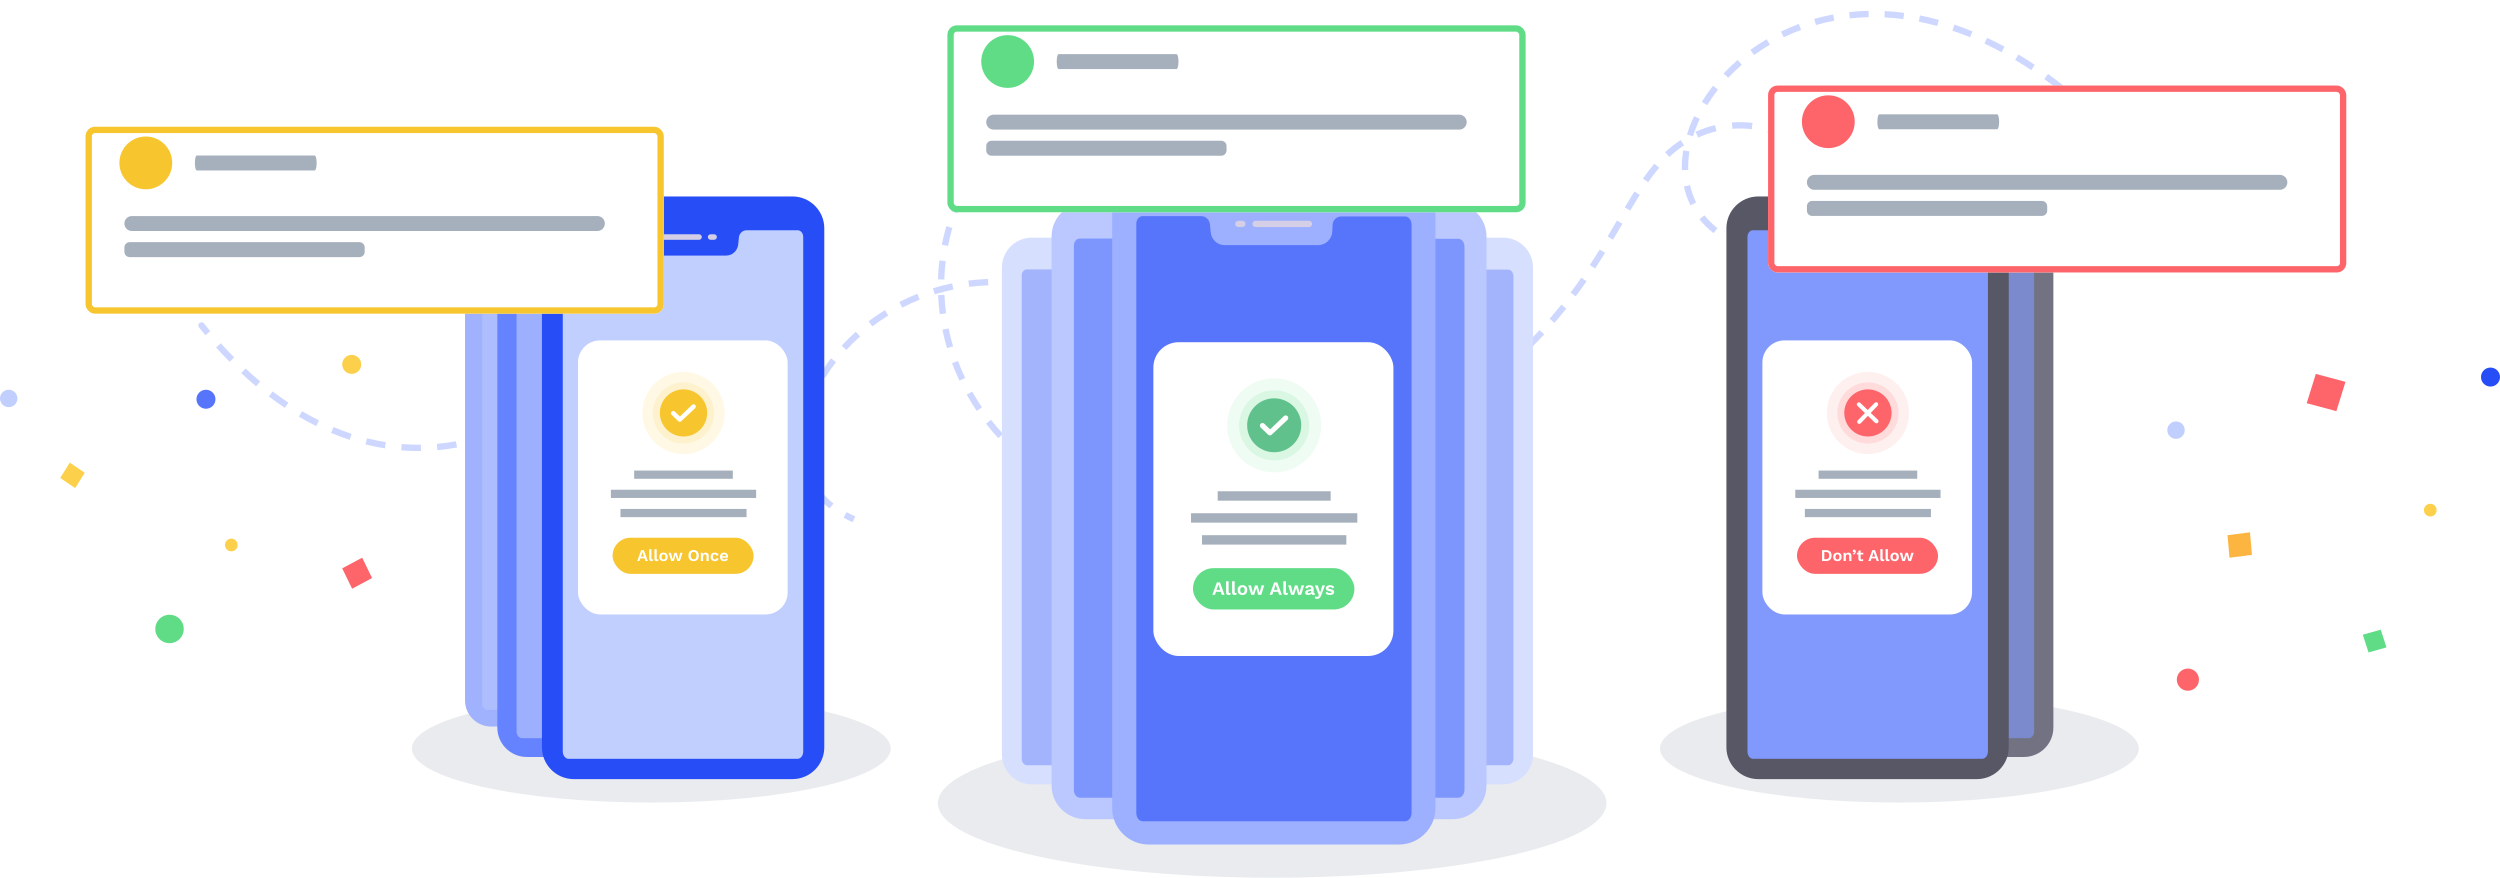 <svg width="789" height="277" viewBox="0 0 789 277" fill="none" xmlns="http://www.w3.org/2000/svg">
<path d="M664.3 41.213C664.693 41.6 665.327 41.595 665.714 41.201C666.101 40.807 666.096 40.174 665.702 39.787L664.3 41.213ZM548.78 75.974C547.839 75.562 546.944 75.124 546.093 74.66L545.136 76.417C546.04 76.909 546.987 77.373 547.98 77.806L548.78 75.974ZM542.026 72.003C540.439 70.761 539.071 69.404 537.911 67.955L536.349 69.204C537.609 70.778 539.088 72.243 540.794 73.578L542.026 72.003ZM535.307 63.89C534.44 62.157 533.803 60.331 533.386 58.435L531.433 58.864C531.884 60.915 532.575 62.899 533.518 64.784L535.307 63.89ZM532.798 53.619C532.74 51.716 532.875 49.768 533.196 47.795L531.222 47.474C530.882 49.565 530.737 51.641 530.799 53.68L532.798 53.619ZM534.32 43.028C534.884 41.191 535.602 39.351 536.464 37.526L534.656 36.671C533.755 38.579 533.002 40.508 532.408 42.441L534.32 43.028ZM538.81 33.184C539.821 31.526 540.952 29.894 542.198 28.303L540.623 27.07C539.331 28.721 538.155 30.417 537.103 32.143L538.81 33.184ZM545.421 24.551C546.757 23.131 548.188 21.757 549.711 20.441L548.403 18.928C546.828 20.288 545.347 21.71 543.964 23.181L545.421 24.551ZM553.596 17.358C555.177 16.208 556.836 15.118 558.57 14.1L557.557 12.376C555.767 13.427 554.053 14.552 552.419 15.741L553.596 17.358ZM562.941 11.764C564.703 10.911 566.53 10.13 568.416 9.43L567.721 7.555C565.774 8.277 563.889 9.083 562.07 9.963L562.941 11.764ZM573.121 7.891C575 7.356 576.932 6.9 578.913 6.53L578.546 4.564C576.504 4.945 574.512 5.416 572.573 5.967L573.121 7.891ZM583.815 5.805C585.755 5.592 587.737 5.46 589.758 5.417L589.716 3.418C587.636 3.462 585.596 3.597 583.597 3.817L583.815 5.805ZM594.741 5.489C596.695 5.586 598.681 5.764 600.698 6.03L600.96 4.048C598.889 3.775 596.848 3.591 594.84 3.491L594.741 5.489ZM605.569 6.833C607.479 7.21 609.414 7.665 611.373 8.203L611.902 6.274C609.897 5.724 607.915 5.258 605.956 4.871L605.569 6.833ZM616.17 9.671C618.014 10.293 619.876 10.988 621.756 11.76L622.515 9.91C620.596 9.122 618.694 8.412 616.81 7.776L616.17 9.671ZM626.299 13.758C628.081 14.595 629.878 15.502 631.688 16.479L632.639 14.72C630.796 13.724 628.966 12.801 627.149 11.948L626.299 13.758ZM635.985 18.921C637.671 19.926 639.367 20.994 641.073 22.127L642.179 20.461C640.447 19.311 638.723 18.226 637.01 17.203L635.985 18.921ZM645.181 24.967C646.771 26.11 648.369 27.309 649.975 28.567L651.208 26.993C649.582 25.718 647.961 24.502 646.348 23.343L645.181 24.967ZM653.874 31.727C655.377 32.985 656.885 34.294 658.399 35.656L659.736 34.17C658.206 32.792 656.679 31.467 655.158 30.194L653.874 31.727ZM662.081 39.066C662.82 39.769 663.559 40.484 664.3 41.213L665.702 39.787C664.954 39.051 664.207 38.328 663.46 37.617L662.081 39.066Z" fill="#9CB0FF" fill-opacity="0.5"/>
<path d="M64.363 102.075C64.016 101.645 63.387 101.578 62.957 101.924C62.527 102.271 62.459 102.9 62.805 103.33L64.363 102.075ZM176.946 72.568C177.85 73.095 178.704 73.645 179.507 74.215L180.664 72.584C179.811 71.978 178.907 71.397 177.954 70.84L176.946 72.568ZM183.293 77.396C184.745 78.85 185.953 80.397 186.933 82.014L188.643 80.977C187.578 79.219 186.27 77.547 184.708 75.983L183.293 77.396ZM189.009 86.463C189.642 88.325 190.028 90.257 190.181 92.236L192.175 92.082C192.01 89.944 191.592 87.847 190.902 85.819L189.009 86.463ZM190.093 97.178C189.885 99.103 189.478 101.051 188.884 103.004L190.797 103.586C191.425 101.522 191.859 99.451 192.081 97.394L190.093 97.178ZM187.109 107.676C186.295 109.462 185.332 111.234 184.228 112.977L185.918 114.047C187.068 112.231 188.075 110.378 188.929 108.506L187.109 107.676ZM181.32 117.086C180.101 118.639 178.769 120.155 177.333 121.621L178.761 123.021C180.247 121.504 181.628 119.933 182.894 118.32L181.32 117.086ZM173.646 125.069C172.137 126.365 170.54 127.606 168.863 128.78L170.011 130.418C171.741 129.206 173.39 127.925 174.949 126.586L173.646 125.069ZM164.611 131.512C162.888 132.524 161.098 133.466 159.246 134.33L160.091 136.143C162.001 135.252 163.847 134.28 165.624 133.236L164.611 131.512ZM154.583 136.287C152.711 136.987 150.785 137.608 148.813 138.14L149.334 140.071C151.368 139.522 153.353 138.882 155.284 138.16L154.583 136.287ZM143.88 139.265C141.917 139.631 139.914 139.911 137.875 140.094L138.055 142.086C140.157 141.897 142.223 141.609 144.248 141.231L143.88 139.265ZM132.832 140.35C130.841 140.373 128.821 140.305 126.776 140.137L126.613 142.131C128.72 142.303 130.802 142.374 132.855 142.35L132.832 140.35ZM121.771 139.536C119.809 139.225 117.829 138.821 115.832 138.321L115.345 140.261C117.399 140.776 119.438 141.191 121.458 141.511L121.771 139.536ZM110.964 136.913C109.071 136.293 107.168 135.584 105.255 134.78L104.48 136.624C106.442 137.448 108.397 138.177 110.341 138.814L110.964 136.913ZM100.671 132.68C98.898 131.8 97.119 130.836 95.337 129.786L94.322 131.51C96.145 132.583 97.965 133.569 99.781 134.471L100.671 132.68ZM91.014 127.073C89.362 125.971 87.708 124.792 86.054 123.534L84.843 125.126C86.529 126.409 88.217 127.611 89.905 128.737L91.014 127.073ZM82.112 120.385C80.575 119.096 79.04 117.737 77.507 116.306L76.141 117.767C77.7 119.223 79.263 120.606 80.827 121.917L82.112 120.385ZM73.896 112.793C72.491 111.37 71.089 109.884 69.691 108.333L68.205 109.672C69.623 111.245 71.046 112.753 72.473 114.198L73.896 112.793ZM66.355 104.498C65.69 103.705 65.026 102.898 64.363 102.075L62.805 103.33C63.477 104.163 64.15 104.981 64.824 105.784L66.355 104.498Z" fill="#9CB0FF" fill-opacity="0.5"/>
<path d="M378.314 120.604C378.708 120.991 379.341 120.985 379.728 120.591C380.115 120.197 380.109 119.564 379.715 119.177L378.314 120.604ZM269.914 162.974C268.955 162.555 268.044 162.108 267.179 161.635L266.22 163.39C267.138 163.892 268.102 164.365 269.114 164.807L269.914 162.974ZM263.051 158.915C261.439 157.638 260.06 156.243 258.899 154.75L257.32 155.978C258.582 157.601 260.076 159.11 261.809 160.483L263.051 158.915ZM256.321 150.572C255.476 148.796 254.869 146.922 254.488 144.974L252.525 145.358C252.937 147.462 253.595 149.497 254.515 151.431L256.321 150.572ZM254.001 140.055C253.985 138.119 254.163 136.136 254.526 134.128L252.558 133.772C252.174 135.894 251.984 138.002 252.001 140.071L254.001 140.055ZM255.747 129.281C256.348 127.414 257.099 125.542 257.994 123.682L256.191 122.816C255.26 124.753 254.474 126.71 253.843 128.669L255.747 129.281ZM260.405 119.264C261.436 117.579 262.583 115.919 263.84 114.297L262.259 113.072C260.958 114.751 259.769 116.471 258.699 118.22L260.405 119.264ZM267.101 110.445C268.45 108.982 269.892 107.564 271.421 106.203L270.091 104.709C268.513 106.114 267.025 107.578 265.631 109.089L267.101 110.445ZM275.328 102.997C276.921 101.792 278.59 100.648 280.33 99.575L279.279 97.873C277.486 98.979 275.765 100.159 274.122 101.401L275.328 102.997ZM284.734 97.091C286.513 96.178 288.353 95.338 290.25 94.58L289.508 92.723C287.552 93.504 285.655 94.37 283.821 95.311L284.734 97.091ZM295.019 92.891C296.927 92.299 298.884 91.789 300.887 91.37L300.477 89.413C298.412 89.845 296.393 90.37 294.426 90.981L295.019 92.891ZM305.867 90.531C307.842 90.277 309.856 90.111 311.906 90.04L311.837 88.041C309.724 88.114 307.648 88.285 305.612 88.547L305.867 90.531ZM316.947 90.057C318.932 90.138 320.946 90.309 322.988 90.575L323.246 88.591C321.146 88.318 319.073 88.142 317.029 88.058L316.947 90.057ZM327.986 91.408C329.937 91.804 331.911 92.288 333.904 92.864L334.459 90.943C332.415 90.352 330.389 89.855 328.384 89.448L327.986 91.408ZM338.701 94.418C340.564 95.087 342.442 95.837 344.334 96.673L345.142 94.844C343.207 93.989 341.285 93.221 339.377 92.536L338.701 94.418ZM348.942 98.867C350.711 99.77 352.491 100.749 354.28 101.806L355.298 100.085C353.474 99.006 351.658 98.008 349.852 97.086L348.942 98.867ZM358.56 104.477C360.236 105.579 361.919 106.75 363.608 107.994L364.794 106.384C363.077 105.119 361.365 103.927 359.659 102.806L358.56 104.477ZM367.602 111.064C369.162 112.315 370.728 113.628 372.296 115.007L373.616 113.504C372.025 112.106 370.437 110.773 368.852 109.504L367.602 111.064ZM376.054 118.429C376.807 119.139 377.56 119.864 378.314 120.604L379.715 119.177C378.952 118.427 378.189 117.693 377.426 116.974L376.054 118.429Z" fill="#9CB0FF" fill-opacity="0.5"/>
<path d="M569.529 69.866C569.239 70.336 569.385 70.952 569.855 71.242C570.325 71.532 570.941 71.386 571.231 70.916L569.529 69.866ZM528.38 46.891L529.001 47.675V47.675L528.38 46.891ZM320.198 37.159C319.454 37.854 318.727 38.556 318.019 39.263L319.432 40.678C320.124 39.987 320.834 39.301 321.563 38.622L320.198 37.159ZM314.616 42.867C313.267 44.383 311.995 45.925 310.799 47.488L312.388 48.703C313.553 47.179 314.793 45.676 316.11 44.196L314.616 42.867ZM307.888 51.561C306.766 53.246 305.726 54.952 304.769 56.675L306.518 57.646C307.449 55.97 308.46 54.31 309.552 52.67L307.888 51.561ZM302.5 61.115C301.645 62.944 300.877 64.789 300.195 66.646L302.072 67.335C302.734 65.532 303.48 63.74 304.312 61.963L302.5 61.115ZM298.641 71.399C298.085 73.337 297.619 75.284 297.241 77.234L299.204 77.615C299.571 75.722 300.024 73.832 300.564 71.951L298.641 71.399ZM296.471 82.177C296.234 84.173 296.088 86.169 296.03 88.16L298.029 88.219C298.086 86.286 298.228 84.349 298.457 82.412L296.471 82.177ZM296.066 93.158C296.153 95.161 296.329 97.154 296.589 99.133L298.572 98.872C298.319 96.951 298.149 95.015 298.064 93.071L296.066 93.158ZM297.419 104.062C297.822 106.021 298.309 107.962 298.877 109.879L300.795 109.311C300.243 107.448 299.77 105.562 299.378 103.659L297.419 104.062ZM300.466 114.618C301.167 116.488 301.947 118.33 302.804 120.139L304.611 119.283C303.778 117.524 303.02 115.734 302.339 113.916L300.466 114.618ZM305.097 124.577C306.073 126.316 307.123 128.018 308.245 129.678L309.902 128.558C308.811 126.944 307.79 125.289 306.841 123.598L305.097 124.577ZM311.18 133.718C312.405 135.289 313.698 136.814 315.056 138.289L316.527 136.934C315.206 135.5 313.948 134.016 312.757 132.488L311.18 133.718ZM318.564 141.847C320.007 143.216 321.513 144.531 323.078 145.79L324.331 144.231C322.809 143.007 321.344 141.727 319.939 140.396L318.564 141.847ZM327.078 148.79C328.705 149.926 330.388 151.004 332.123 152.019L333.133 150.293C331.444 149.305 329.807 148.256 328.223 147.15L327.078 148.79ZM336.508 154.391C338.281 155.275 340.101 156.096 341.968 156.85L342.717 154.995C340.899 154.261 339.126 153.462 337.401 152.602L336.508 154.391ZM346.657 158.567C348.535 159.186 350.455 159.74 352.415 160.225L352.895 158.283C350.984 157.811 349.113 157.271 347.283 156.667L346.657 158.567ZM357.297 161.27C359.233 161.623 361.204 161.909 363.208 162.126L363.423 160.137C361.467 159.926 359.543 159.646 357.655 159.303L357.297 161.27ZM368.172 162.516C370.139 162.613 372.136 162.645 374.16 162.608L374.124 160.609C372.144 160.644 370.193 160.613 368.271 160.518L368.172 162.516ZM379.137 162.383C381.088 162.243 383.063 162.039 385.061 161.771L384.795 159.789C382.837 160.052 380.903 160.251 378.994 160.388L379.137 162.383ZM389.988 160.985C391.918 160.629 393.867 160.212 395.836 159.734L395.363 157.791C393.431 158.26 391.518 158.669 389.625 159.018L389.988 160.985ZM400.606 158.463C402.493 157.916 404.395 157.312 406.313 156.651L405.661 154.76C403.774 155.411 401.903 156.004 400.049 156.542L400.606 158.463ZM410.954 154.946C411.887 154.583 412.824 154.205 413.765 153.814L412.996 151.967C412.07 152.353 411.147 152.725 410.228 153.083L410.954 154.946ZM413.765 153.814C414.686 153.431 415.597 153.046 416.5 152.661L415.715 150.821C414.818 151.204 413.912 151.586 412.996 151.967L413.765 153.814ZM420.939 150.725C422.754 149.916 424.531 149.104 426.27 148.287L425.421 146.477C423.693 147.288 421.928 148.095 420.125 148.898L420.939 150.725ZM430.619 146.2C432.405 145.324 434.149 144.444 435.854 143.56L434.933 141.785C433.242 142.662 431.51 143.535 429.738 144.405L430.619 146.2ZM440.161 141.274C441.896 140.331 443.587 139.384 445.236 138.434L444.238 136.701C442.604 137.643 440.927 138.581 439.206 139.516L440.161 141.274ZM449.441 135.952C451.144 134.921 452.798 133.887 454.407 132.851L453.324 131.169C451.731 132.195 450.092 133.219 448.405 134.241L449.441 135.952ZM458.462 130.169C460.104 129.054 461.695 127.937 463.237 126.818L462.063 125.199C460.538 126.305 458.963 127.411 457.339 128.514L458.462 130.169ZM467.144 123.904C468.727 122.689 470.254 121.474 471.729 120.26L470.458 118.716C469 119.916 467.491 121.116 465.927 122.317L467.144 123.904ZM475.456 117.098C476.957 115.785 478.4 114.474 479.789 113.165L478.417 111.71C477.047 113.001 475.622 114.296 474.139 115.593L475.456 117.098ZM483.287 109.763C484.696 108.349 486.043 106.939 487.336 105.537L485.864 104.182C484.59 105.565 483.26 106.956 481.87 108.352L483.287 109.763ZM490.582 101.894C491.886 100.382 493.128 98.881 494.314 97.391L492.75 96.145C491.579 97.615 490.354 99.097 489.068 100.588L490.582 101.894ZM497.292 93.53C498.487 91.93 499.622 90.346 500.705 88.783L499.061 87.644C497.99 89.189 496.869 90.753 495.689 92.334L497.292 93.53ZM503.429 84.734C504.524 83.06 505.565 81.414 506.562 79.799L504.86 78.749C503.871 80.351 502.84 81.982 501.756 83.639L503.429 84.734ZM509.076 75.649C510.101 73.929 511.085 72.25 512.039 70.621L510.313 69.61C509.359 71.24 508.379 72.912 507.358 74.625L509.076 75.649ZM514.488 66.456C515.508 64.736 516.506 63.085 517.503 61.505L515.812 60.438C514.801 62.039 513.792 63.708 512.767 65.435L514.488 66.456ZM520.149 57.504C521.28 55.884 522.428 54.366 523.62 52.958L522.093 51.665C520.853 53.131 519.667 54.7 518.509 56.359L520.149 57.504ZM526.865 49.52C527.556 48.871 528.267 48.256 529.001 47.675L527.76 46.106C526.979 46.724 526.226 47.377 525.496 48.062L526.865 49.52ZM529.001 47.675C529.817 47.029 530.647 46.431 531.489 45.879L530.392 44.206C529.501 44.791 528.622 45.424 527.76 46.106L529.001 47.675ZM535.95 43.417C537.854 42.552 539.788 41.894 541.723 41.428L541.254 39.483C539.198 39.979 537.144 40.678 535.123 41.596L535.95 43.417ZM546.747 40.637C548.823 40.479 550.869 40.532 552.846 40.774L553.089 38.789C550.981 38.531 548.804 38.475 546.596 38.642L546.747 40.637ZM557.815 41.818C559.811 42.424 561.683 43.233 563.382 44.218L564.385 42.487C562.546 41.422 560.532 40.553 558.395 39.904L557.815 41.818ZM567.42 47.192C568.918 48.592 570.153 50.17 571.067 51.893L572.833 50.955C571.807 49.021 570.431 47.268 568.786 45.731L567.42 47.192ZM572.664 56.541C572.983 58.395 572.97 60.37 572.562 62.441L574.524 62.828C574.978 60.524 574.996 58.303 574.635 56.202L572.664 56.541ZM570.983 67.184C570.571 68.065 570.088 68.96 569.529 69.866L571.231 70.916C571.829 69.948 572.349 68.985 572.795 68.03L570.983 67.184Z" fill="#9CB0FF" fill-opacity="0.5"/>
<path d="M767 163C768.105 163 769 162.105 769 161C769 159.895 768.105 159 767 159C765.895 159 765 159.895 765 161C765 162.105 765.895 163 767 163Z" fill="#FCD04A"/>
<path d="M690.5 218C692.433 218 694 216.433 694 214.5C694 212.567 692.433 211 690.5 211C688.567 211 687 212.567 687 214.5C687 216.433 688.567 218 690.5 218Z" fill="#FD656A"/>
<path d="M686.751 138.501C688.27 138.501 689.501 137.27 689.501 135.751C689.501 134.231 688.27 133 686.751 133C685.231 133 684 134.231 684 135.751C684 137.27 685.231 138.501 686.751 138.501Z" fill="#C1CFFF"/>
<path d="M745.693 200.316L747.508 205.91L753.168 204.314L751.353 198.72L745.693 200.316Z" fill="#60DC87"/>
<path d="M703.001 168.907L703.633 176.025L710.721 175.118L710.089 168L703.001 168.907Z" fill="#FBB540"/>
<path d="M786 122C787.657 122 789 120.657 789 119C789 117.343 787.657 116 786 116C784.343 116 783 117.343 783 119C783 120.657 784.343 122 786 122Z" fill="#274EF6"/>
<path d="M730.872 118L728 127.255L737.36 129.767L740.232 120.512L730.872 118Z" fill="#FD656A"/>
<path d="M401.5 277C459.766 277 507 266.479 507 253.5C507 240.521 459.766 230 401.5 230C343.234 230 296 240.521 296 253.5C296 266.479 343.234 277 401.5 277Z" fill="#E9EBEE"/>
<path fill-rule="evenodd" clip-rule="evenodd" d="M409.645 75H474.373C479.575 75 483.811 79.228 483.811 84.42V238.11C483.811 243.302 479.575 247.53 474.373 247.53H409.645C404.443 247.53 400.207 243.302 400.207 238.11V84.42C400.207 79.228 404.443 75 409.645 75Z" fill="#D7DFFF"/>
<path fill-rule="evenodd" clip-rule="evenodd" d="M408.085 85.014H423.245C424.36 85.014 425.326 85.904 425.475 87.016L425.698 89.242C425.921 91.096 427.407 92.505 429.265 92.505H453.491C455.424 92.505 457.059 90.948 457.133 89.019L457.207 87.239C457.281 86.052 458.248 85.088 459.437 85.088H475.934C476.9 85.088 477.644 86.052 477.644 87.239V239.371C477.644 240.558 476.826 241.522 475.934 241.522H408.16C407.194 241.522 406.45 240.558 406.45 239.371V87.165C406.376 85.978 407.119 85.014 408.085 85.014Z" fill="#5675FB" fill-opacity="0.4"/>
<path fill-rule="evenodd" clip-rule="evenodd" d="M437.29 87.832C436.844 87.832 436.473 87.462 436.473 87.017C436.473 86.572 436.844 86.201 437.29 86.201H451.112C451.558 86.201 451.93 86.572 451.93 87.017C451.93 87.462 451.558 87.832 451.112 87.832H437.29ZM432.831 87.832C432.385 87.832 432.014 87.462 432.014 87.017C432.014 86.572 432.385 86.201 432.831 86.201H433.872C434.317 86.201 434.689 86.572 434.689 87.017C434.689 87.462 434.317 87.832 433.872 87.832H432.831Z" fill="#D4CFE6"/>
<path fill-rule="evenodd" clip-rule="evenodd" d="M385.518 64H458.5C464.365 64 469.141 68.767 469.141 74.621V247.909C469.141 253.763 464.365 258.53 458.5 258.53H385.518C379.653 258.53 374.877 253.763 374.877 247.909V74.621C374.877 68.767 379.653 64 385.518 64Z" fill="#BAC8FF"/>
<path fill-rule="evenodd" clip-rule="evenodd" d="M383.759 75.291H400.853C402.109 75.291 403.199 76.294 403.366 77.549L403.618 80.058C403.869 82.149 405.545 83.738 407.64 83.738H434.955C437.134 83.738 438.977 81.981 439.061 79.807L439.145 77.8C439.229 76.462 440.318 75.374 441.659 75.374H460.26C461.349 75.374 462.187 76.462 462.187 77.8V249.331C462.187 250.669 461.266 251.756 460.26 251.756H383.843C382.754 251.756 381.916 250.669 381.916 249.331V77.716C381.832 76.378 382.67 75.291 383.759 75.291Z" fill="#5675FB" fill-opacity="0.6"/>
<path fill-rule="evenodd" clip-rule="evenodd" d="M416.689 78.469C416.187 78.469 415.768 78.05 415.768 77.549C415.768 77.047 416.187 76.629 416.689 76.629H432.274C432.777 76.629 433.196 77.047 433.196 77.549C433.196 78.05 432.777 78.469 432.274 78.469H416.689ZM411.662 78.469C411.159 78.469 410.74 78.05 410.74 77.549C410.74 77.047 411.159 76.629 411.662 76.629H412.835C413.338 76.629 413.757 77.047 413.757 77.549C413.757 78.05 413.338 78.469 412.835 78.469H411.662Z" fill="#D4CFE6"/>
<path fill-rule="evenodd" clip-rule="evenodd" d="M325.645 75H390.373C395.575 75 399.811 79.228 399.811 84.42V238.11C399.811 243.302 395.575 247.53 390.373 247.53H325.645C320.443 247.53 316.207 243.302 316.207 238.11V84.42C316.207 79.228 320.443 75 325.645 75Z" fill="#D7DFFF"/>
<path fill-rule="evenodd" clip-rule="evenodd" d="M324.085 85.014H339.245C340.36 85.014 341.326 85.904 341.475 87.016L341.698 89.242C341.921 91.096 343.407 92.505 345.265 92.505H369.491C371.424 92.505 373.059 90.948 373.133 89.019L373.207 87.239C373.281 86.052 374.248 85.088 375.437 85.088H391.934C392.9 85.088 393.644 86.052 393.644 87.239V239.371C393.644 240.558 392.826 241.522 391.934 241.522H324.16C323.194 241.522 322.45 240.558 322.45 239.371V87.165C322.376 85.978 323.119 85.014 324.085 85.014Z" fill="#5675FB" fill-opacity="0.4"/>
<path fill-rule="evenodd" clip-rule="evenodd" d="M353.29 87.832C352.844 87.832 352.473 87.462 352.473 87.017C352.473 86.572 352.844 86.201 353.29 86.201H367.112C367.558 86.201 367.93 86.572 367.93 87.017C367.93 87.462 367.558 87.832 367.112 87.832H353.29ZM348.831 87.832C348.385 87.832 348.014 87.462 348.014 87.017C348.014 86.572 348.385 86.201 348.831 86.201H349.872C350.317 86.201 350.689 86.572 350.689 87.017C350.689 87.462 350.317 87.832 349.872 87.832H348.831Z" fill="#D4CFE6"/>
<path fill-rule="evenodd" clip-rule="evenodd" d="M342.518 64H415.5C421.365 64 426.141 68.767 426.141 74.621V247.909C426.141 253.763 421.365 258.53 415.5 258.53H342.518C336.653 258.53 331.877 253.763 331.877 247.909V74.621C331.877 68.767 336.653 64 342.518 64Z" fill="#BAC8FF"/>
<path fill-rule="evenodd" clip-rule="evenodd" d="M340.759 75.291H357.853C359.109 75.291 360.199 76.294 360.366 77.549L360.618 80.058C360.869 82.149 362.545 83.738 364.64 83.738H391.955C394.134 83.738 395.977 81.981 396.061 79.807L396.145 77.8C396.229 76.462 397.318 75.374 398.659 75.374H417.26C418.349 75.374 419.187 76.462 419.187 77.8V249.331C419.187 250.669 418.266 251.756 417.26 251.756H340.843C339.754 251.756 338.916 250.669 338.916 249.331V77.716C338.832 76.378 339.67 75.291 340.759 75.291Z" fill="#5675FB" fill-opacity="0.6"/>
<path fill-rule="evenodd" clip-rule="evenodd" d="M373.689 78.469C373.187 78.469 372.768 78.05 372.768 77.549C372.768 77.047 373.187 76.629 373.689 76.629H389.274C389.777 76.629 390.196 77.047 390.196 77.549C390.196 78.05 389.777 78.469 389.274 78.469H373.689ZM368.662 78.469C368.159 78.469 367.74 78.05 367.74 77.549C367.74 77.047 368.159 76.629 368.662 76.629H369.835C370.338 76.629 370.757 77.047 370.757 77.549C370.757 78.05 370.338 78.469 369.835 78.469H368.662Z" fill="#D4CFE6"/>
<path fill-rule="evenodd" clip-rule="evenodd" d="M362.517 56H441.501C447.849 56 453.018 61.159 453.018 67.495V255.035C453.018 261.371 447.849 266.53 441.501 266.53H362.517C356.169 266.53 351 261.371 351 255.035V67.495C351 61.159 356.169 56 362.517 56Z" fill="#9CB0FF"/>
<path fill-rule="evenodd" clip-rule="evenodd" d="M360.613 68.219H379.112C380.472 68.219 381.651 69.305 381.832 70.663L382.104 73.378C382.376 75.641 384.19 77.361 386.457 77.361H416.019C418.377 77.361 420.372 75.46 420.463 73.107L420.554 70.935C420.644 69.486 421.823 68.31 423.274 68.31H443.405C444.584 68.31 445.491 69.486 445.491 70.935V256.574C445.491 258.022 444.494 259.199 443.405 259.199H360.703C359.524 259.199 358.618 258.022 358.618 256.574V70.844C358.527 69.396 359.434 68.219 360.613 68.219Z" fill="#5675FB"/>
<path fill-rule="evenodd" clip-rule="evenodd" d="M396.251 71.659C395.707 71.659 395.253 71.206 395.253 70.663C395.253 70.12 395.707 69.668 396.251 69.668H413.118C413.662 69.668 414.115 70.12 414.115 70.663C414.115 71.206 413.662 71.659 413.118 71.659H396.251ZM390.81 71.659C390.266 71.659 389.812 71.206 389.812 70.663C389.812 70.12 390.266 69.668 390.81 69.668H392.08C392.624 69.668 393.077 70.12 393.077 70.663C393.077 71.206 392.624 71.659 392.08 71.659H390.81Z" fill="#D4CFE6"/>
<path d="M599.445 253.288C641.173 253.288 675 245.662 675 236.256C675 226.849 641.173 219.223 599.445 219.223C557.718 219.223 523.891 226.849 523.891 236.256C523.891 245.662 557.718 253.288 599.445 253.288Z" fill="#E9EBEE"/>
<path fill-rule="evenodd" clip-rule="evenodd" d="M575.004 68.987H638.75C643.874 68.987 648.045 73.151 648.045 78.265V229.625C648.045 234.739 643.874 238.902 638.75 238.902H575.004C569.881 238.902 565.709 234.739 565.709 229.625V78.265C565.709 73.151 569.881 68.987 575.004 68.987Z" fill="#727283"/>
<path fill-rule="evenodd" clip-rule="evenodd" d="M573.467 78.85H588.397C589.495 78.85 590.446 79.726 590.593 80.822L590.812 83.013C591.032 84.84 592.496 86.228 594.325 86.228H618.185C620.087 86.228 621.698 84.694 621.771 82.794L621.844 81.041C621.917 79.872 622.869 78.922 624.04 78.922H640.287C641.239 78.922 641.971 79.872 641.971 81.041V230.867C641.971 232.036 641.166 232.986 640.287 232.986H573.54C572.588 232.986 571.857 232.036 571.857 230.867V80.968C571.783 79.799 572.515 78.85 573.467 78.85Z" fill="#8199FD" fill-opacity="0.6"/>
<path fill-rule="evenodd" clip-rule="evenodd" d="M602.23 81.625C601.79 81.625 601.424 81.26 601.424 80.822C601.424 80.384 601.79 80.018 602.23 80.018H615.842C616.282 80.018 616.648 80.384 616.648 80.822C616.648 81.26 616.282 81.625 615.842 81.625H602.23ZM597.838 81.625C597.399 81.625 597.033 81.26 597.033 80.822C597.033 80.384 597.399 80.018 597.838 80.018H598.863C599.302 80.018 599.668 80.384 599.668 80.822C599.668 81.26 599.302 81.625 598.863 81.625H597.838Z" fill="#D4CFE6"/>
<path fill-rule="evenodd" clip-rule="evenodd" d="M554.913 62H623.903C629.447 62 633.962 66.506 633.962 72.04V235.85C633.962 241.384 629.447 245.89 623.903 245.89H554.913C549.368 245.89 544.854 241.384 544.854 235.85V72.04C544.854 66.506 549.368 62 554.913 62Z" fill="#575766"/>
<path fill-rule="evenodd" clip-rule="evenodd" d="M553.25 72.673H569.408C570.596 72.673 571.626 73.622 571.785 74.807L572.022 77.179C572.26 79.156 573.844 80.658 575.824 80.658H601.646C603.705 80.658 605.448 78.998 605.527 76.942L605.606 75.045C605.685 73.78 606.715 72.752 607.982 72.752H625.566C626.596 72.752 627.388 73.78 627.388 75.045V237.194C627.388 238.459 626.517 239.487 625.566 239.487H553.329C552.299 239.487 551.507 238.459 551.507 237.194V74.966C551.428 73.701 552.22 72.673 553.25 72.673Z" fill="#8199FD"/>
<path fill-rule="evenodd" clip-rule="evenodd" d="M584.38 75.677C583.904 75.677 583.508 75.282 583.508 74.808C583.508 74.333 583.904 73.938 584.38 73.938H599.112C599.587 73.938 599.983 74.333 599.983 74.808C599.983 75.282 599.587 75.677 599.112 75.677H584.38ZM579.627 75.677C579.152 75.677 578.756 75.282 578.756 74.808C578.756 74.333 579.152 73.938 579.627 73.938H580.736C581.211 73.938 581.607 74.333 581.607 74.808C581.607 75.282 581.211 75.677 580.736 75.677H579.627Z" fill="#D4CFE6"/>
<rect x="556.209" y="107.42" width="66.174" height="86.502" rx="7" fill="white"/>
<circle cx="589.51" cy="130.343" r="12.975" fill="#FD656A" fill-opacity="0.1"/>
<circle cx="589.512" cy="130.343" r="9.662" fill="#FD656A" fill-opacity="0.15"/>
<path d="M589.517 137.755C585.397 137.755 582.057 134.427 582.057 130.322C582.057 126.217 585.397 122.889 589.517 122.889C593.637 122.889 596.977 126.217 596.977 130.322C596.977 134.427 593.637 137.755 589.517 137.755Z" fill="#FD656A"/>
<path d="M592.391 127.314C592.233 127.157 591.982 127.166 591.826 127.323L589.468 129.763L586.942 127.336C586.784 127.18 586.533 127.188 586.377 127.346C586.221 127.503 586.23 127.755 586.387 127.912L588.913 130.338L586.493 132.861C586.337 133.018 586.346 133.27 586.503 133.427C586.603 133.53 586.745 133.563 586.872 133.532C586.942 133.515 587.008 133.477 587.061 133.419L589.495 130.894L591.943 133.242C592.047 133.336 592.183 133.371 592.31 133.34C592.38 133.323 592.445 133.285 592.506 133.225C592.662 133.068 592.653 132.816 592.496 132.659L590.05 130.318L592.4 127.88C592.556 127.723 592.548 127.47 592.391 127.314Z" fill="white" stroke="white" stroke-width="0.5"/>
<path d="M609.408 160.619H569.617V163.214H609.408V160.619Z" fill="#A6B0BC"/>
<path d="M612.436 154.563H566.59V157.158H612.436V154.563Z" fill="#A6B0BC"/>
<path d="M605.082 148.508H573.941V151.103H605.082V148.508Z" fill="#A6B0BC"/>
<rect x="567.131" y="169.701" width="44.502" height="11.402" rx="5.701" fill="#FD656A"/>
<path d="M576.364 173.628C576.901 173.628 577.316 173.777 577.61 174.075C577.904 174.372 578.051 174.794 578.051 175.341C578.051 175.888 577.904 176.31 577.61 176.607C577.316 176.905 576.901 177.054 576.364 177.054H575.041V173.628H576.364ZM576.328 176.483C576.653 176.483 576.897 176.386 577.06 176.192C577.226 175.995 577.309 175.711 577.309 175.341C577.309 174.971 577.226 174.689 577.06 174.495C576.897 174.298 576.653 174.199 576.328 174.199H575.757V176.483H576.328Z" fill="white"/>
<path d="M579.892 174.407C580.311 174.407 580.636 174.526 580.868 174.765C581.103 175.004 581.221 175.334 581.221 175.756C581.221 176.178 581.103 176.509 580.868 176.747C580.636 176.986 580.311 177.106 579.892 177.106C579.474 177.106 579.147 176.986 578.912 176.747C578.68 176.509 578.564 176.178 578.564 175.756C578.564 175.334 578.68 175.004 578.912 174.765C579.147 174.526 579.474 174.407 579.892 174.407ZM579.892 174.936C579.692 174.936 579.538 175.005 579.431 175.144C579.327 175.279 579.275 175.483 579.275 175.756C579.275 176.03 579.327 176.235 579.431 176.374C579.538 176.509 579.692 176.576 579.892 176.576C580.093 176.576 580.245 176.509 580.349 176.374C580.456 176.235 580.51 176.03 580.51 175.756C580.51 175.483 580.456 175.279 580.349 175.144C580.245 175.005 580.093 174.936 579.892 174.936Z" fill="white"/>
<path d="M583.378 174.407C583.658 174.407 583.883 174.488 584.052 174.651C584.225 174.813 584.312 175.047 584.312 175.351V177.054H583.601V175.559C583.601 175.165 583.447 174.967 583.139 174.967C582.973 174.967 582.831 175.026 582.713 175.144C582.599 175.261 582.542 175.441 582.542 175.684V177.054H581.831V174.459H582.469L582.49 174.921C582.577 174.751 582.696 174.623 582.848 174.537C583.001 174.45 583.177 174.407 583.378 174.407Z" fill="white"/>
<path d="M585.195 173.452C585.354 173.452 585.477 173.509 585.563 173.623C585.65 173.734 585.693 173.879 585.693 174.059C585.693 174.27 585.636 174.464 585.522 174.64C585.411 174.813 585.247 174.948 585.029 175.045L584.702 174.796C584.854 174.741 584.982 174.666 585.086 174.573C585.193 174.476 585.264 174.369 585.299 174.251L585.278 174.235C585.237 174.27 585.185 174.287 585.122 174.287C585.022 174.287 584.934 174.253 584.858 174.184C584.782 174.114 584.743 174.016 584.743 173.888C584.743 173.756 584.785 173.651 584.868 173.571C584.955 173.492 585.064 173.452 585.195 173.452Z" fill="white"/>
<path d="M588.082 176.893C587.999 176.959 587.893 177.01 587.765 177.049C587.64 177.087 587.509 177.106 587.371 177.106C586.793 177.106 586.504 176.844 586.504 176.322V174.988H586.032V174.459H586.504V173.862L587.215 173.665V174.459H588.056V174.988H587.215V176.208C587.215 176.446 587.334 176.566 587.573 176.566C587.725 176.566 587.858 176.517 587.973 176.421L588.082 176.893Z" fill="white"/>
<path d="M591.98 176.218H590.661L590.381 177.054H589.649L590.9 173.628H591.757L593.007 177.054H592.265L591.98 176.218ZM591.803 175.689L591.482 174.723L591.326 174.204H591.315L591.17 174.713L590.838 175.689H591.803Z" fill="white"/>
<path d="M594.144 176.228C594.144 176.353 594.161 176.44 594.195 176.488C594.233 176.536 594.301 176.561 594.398 176.561C594.457 176.561 594.507 176.557 594.548 176.55C594.593 176.54 594.645 176.524 594.704 176.504L594.642 176.997C594.586 177.031 594.514 177.057 594.424 177.074C594.334 177.095 594.246 177.106 594.159 177.106C593.907 177.106 593.721 177.045 593.604 176.924C593.49 176.799 593.432 176.602 593.432 176.332V173.322H594.144V176.228Z" fill="white"/>
<path d="M595.801 176.228C595.801 176.353 595.818 176.44 595.853 176.488C595.891 176.536 595.958 176.561 596.055 176.561C596.114 176.561 596.164 176.557 596.206 176.55C596.251 176.54 596.303 176.524 596.361 176.504L596.299 176.997C596.244 177.031 596.171 177.057 596.081 177.074C595.991 177.095 595.903 177.106 595.816 177.106C595.564 177.106 595.379 177.045 595.261 176.924C595.147 176.799 595.09 176.602 595.09 176.332V173.322H595.801V176.228Z" fill="white"/>
<path d="M597.951 174.407C598.37 174.407 598.695 174.526 598.927 174.765C599.162 175.004 599.28 175.334 599.28 175.756C599.28 176.178 599.162 176.509 598.927 176.747C598.695 176.986 598.37 177.106 597.951 177.106C597.533 177.106 597.206 176.986 596.97 176.747C596.739 176.509 596.623 176.178 596.623 175.756C596.623 175.334 596.739 175.004 596.97 174.765C597.206 174.526 597.533 174.407 597.951 174.407ZM597.951 174.936C597.751 174.936 597.597 175.005 597.489 175.144C597.386 175.279 597.334 175.483 597.334 175.756C597.334 176.03 597.386 176.235 597.489 176.374C597.597 176.509 597.751 176.576 597.951 176.576C598.152 176.576 598.304 176.509 598.408 176.374C598.515 176.235 598.569 176.03 598.569 175.756C598.569 175.483 598.515 175.279 598.408 175.144C598.304 175.005 598.152 174.936 597.951 174.936Z" fill="white"/>
<path d="M603.961 174.459L603.135 177.054H602.31L601.744 175.222L601.199 177.054H600.379L599.554 174.459H600.307L600.826 176.483L601.407 174.459H602.108L602.689 176.483L603.208 174.459H603.961Z" fill="white"/>
<path d="M205.555 253.288C163.827 253.288 130 245.662 130 236.256C130 226.849 163.827 219.223 205.555 219.223C247.282 219.223 281.109 226.849 281.109 236.256C281.109 245.662 247.282 253.288 205.555 253.288Z" fill="#E9EBEE"/>
<path fill-rule="evenodd" clip-rule="evenodd" d="M211.543 78.596H155.006C150.462 78.596 146.762 82.288 146.762 86.824V221.066C146.762 225.601 150.462 229.294 155.006 229.294H211.543C216.087 229.294 219.787 225.601 219.787 221.066V86.824C219.787 82.288 216.087 78.596 211.543 78.596Z" fill="#A0B1FE"/>
<path fill-rule="evenodd" clip-rule="evenodd" d="M212.907 87.342H199.666C198.692 87.342 197.848 88.12 197.718 89.091L197.523 91.035C197.329 92.655 196.031 93.886 194.408 93.886H173.247C171.559 93.886 170.131 92.525 170.066 90.841L170.001 89.286C169.936 88.249 169.093 87.407 168.054 87.407H153.644C152.8 87.407 152.151 88.249 152.151 89.286V222.168C152.151 223.204 152.865 224.047 153.644 224.047H212.842C213.686 224.047 214.335 223.204 214.335 222.168V89.221C214.4 88.184 213.751 87.342 212.907 87.342Z" fill="#C1CFFF" fill-opacity="0.4"/>
<path fill-rule="evenodd" clip-rule="evenodd" d="M187.397 89.804C187.787 89.804 188.111 89.48 188.111 89.092C188.111 88.703 187.787 88.379 187.397 88.379H175.324C174.934 88.379 174.61 88.703 174.61 89.092C174.61 89.48 174.934 89.804 175.324 89.804H187.397ZM191.292 89.804C191.681 89.804 192.006 89.48 192.006 89.092C192.006 88.703 191.681 88.379 191.292 88.379H190.383C189.994 88.379 189.669 88.703 189.669 89.092C189.669 89.48 189.994 89.804 190.383 89.804H191.292Z" fill="#D4CFE6"/>
<path fill-rule="evenodd" clip-rule="evenodd" d="M229.996 68.987H166.25C161.126 68.987 156.955 73.151 156.955 78.265V229.625C156.955 234.739 161.126 238.902 166.25 238.902H229.996C235.119 238.902 239.291 234.739 239.291 229.625V78.265C239.291 73.151 235.119 68.987 229.996 68.987Z" fill="#6582FF"/>
<path fill-rule="evenodd" clip-rule="evenodd" d="M231.533 78.85H216.603C215.505 78.85 214.554 79.726 214.407 80.822L214.188 83.013C213.968 84.84 212.504 86.228 210.675 86.228H186.815C184.913 86.228 183.302 84.694 183.229 82.794L183.156 81.041C183.083 79.872 182.131 78.922 180.96 78.922H164.713C163.761 78.922 163.029 79.872 163.029 81.041V230.867C163.029 232.036 163.834 232.986 164.713 232.986H231.46C232.412 232.986 233.143 232.036 233.143 230.867V80.968C233.217 79.799 232.485 78.85 231.533 78.85Z" fill="#C1CFFF" fill-opacity="0.6"/>
<path fill-rule="evenodd" clip-rule="evenodd" d="M202.77 81.625C203.21 81.625 203.576 81.26 203.576 80.822C203.576 80.384 203.21 80.018 202.77 80.018H189.158C188.718 80.018 188.352 80.384 188.352 80.822C188.352 81.26 188.718 81.625 189.158 81.625H202.77ZM207.162 81.625C207.601 81.625 207.967 81.26 207.967 80.822C207.967 80.384 207.601 80.018 207.162 80.018H206.137C205.698 80.018 205.332 80.384 205.332 80.822C205.332 81.26 205.698 81.625 206.137 81.625H207.162Z" fill="#D4CFE6"/>
<path fill-rule="evenodd" clip-rule="evenodd" d="M250.087 62H181.097C175.553 62 171.038 66.506 171.038 72.04V235.85C171.038 241.384 175.553 245.89 181.097 245.89H250.087C255.632 245.89 260.146 241.384 260.146 235.85V72.04C260.146 66.506 255.632 62 250.087 62Z" fill="#274EF6"/>
<path fill-rule="evenodd" clip-rule="evenodd" d="M251.75 72.673H235.592C234.404 72.673 233.374 73.622 233.215 74.807L232.978 77.179C232.74 79.156 231.156 80.658 229.176 80.658H203.354C201.295 80.658 199.552 78.998 199.473 76.942L199.394 75.045C199.315 73.78 198.285 72.752 197.018 72.752H179.434C178.404 72.752 177.612 73.78 177.612 75.045V237.194C177.612 238.459 178.483 239.487 179.434 239.487H251.671C252.701 239.487 253.493 238.459 253.493 237.194V74.966C253.572 73.701 252.78 72.673 251.75 72.673Z" fill="#C1CFFF"/>
<path fill-rule="evenodd" clip-rule="evenodd" d="M220.622 75.677C221.098 75.677 221.494 75.282 221.494 74.808C221.494 74.333 221.098 73.938 220.622 73.938H205.89C205.415 73.938 205.018 74.333 205.018 74.808C205.018 75.282 205.415 75.677 205.89 75.677H220.622ZM225.375 75.677C225.85 75.677 226.246 75.282 226.246 74.808C226.246 74.333 225.85 73.938 225.375 73.938H224.266C223.791 73.938 223.395 74.333 223.395 74.808C223.395 75.282 223.791 75.677 224.266 75.677H225.375Z" fill="#D4CFE6"/>
<rect x="182.408" y="107.42" width="66.174" height="86.502" rx="7" fill="white"/>
<circle cx="215.712" cy="130.343" r="12.975" fill="#FCD04A" fill-opacity="0.15"/>
<circle cx="215.711" cy="130.343" r="9.662" fill="#FCD04A" fill-opacity="0.15"/>
<path d="M215.718 137.755C211.598 137.755 208.258 134.427 208.258 130.322C208.258 126.217 211.598 122.889 215.718 122.889C219.838 122.889 223.178 126.217 223.178 130.322C223.178 134.427 219.838 137.755 215.718 137.755Z" fill="#F7C52E"/>
<path d="M214.558 133.114C214.368 133.114 214.217 133.038 214.065 132.925L211.983 130.926C211.718 130.661 211.68 130.209 211.983 129.907C212.248 129.643 212.702 129.605 213.005 129.907L214.596 131.454L218.382 127.794C218.647 127.53 219.102 127.53 219.405 127.794C219.67 128.058 219.67 128.511 219.405 128.813L215.05 132.887C214.936 133.038 214.747 133.114 214.558 133.114Z" fill="white"/>
<path d="M235.607 160.619H195.816V163.214H235.607V160.619Z" fill="#A6B0BC"/>
<path d="M238.635 154.563H192.789V157.158H238.635V154.563Z" fill="#A6B0BC"/>
<path d="M231.281 148.508H200.141V151.103H231.281V148.508Z" fill="#A6B0BC"/>
<rect x="193.328" y="169.701" width="44.502" height="11.402" rx="5.701" fill="#F7C52E"/>
<path d="M203.432 176.218H202.114L201.833 177.054H201.102L202.352 173.628H203.209L204.46 177.054H203.717L203.432 176.218ZM203.255 175.689L202.934 174.723L202.778 174.204H202.768L202.622 174.713L202.29 175.689H203.255Z" fill="white"/>
<path d="M205.596 176.228C205.596 176.353 205.613 176.44 205.648 176.488C205.686 176.536 205.753 176.561 205.85 176.561C205.909 176.561 205.959 176.557 206 176.55C206.045 176.54 206.097 176.524 206.156 176.504L206.094 176.997C206.039 177.031 205.966 177.057 205.876 177.074C205.786 177.095 205.698 177.106 205.611 177.106C205.359 177.106 205.174 177.045 205.056 176.924C204.942 176.799 204.885 176.602 204.885 176.332V173.322H205.596V176.228Z" fill="white"/>
<path d="M207.253 176.228C207.253 176.353 207.27 176.44 207.305 176.488C207.343 176.536 207.41 176.561 207.507 176.561C207.566 176.561 207.616 176.557 207.658 176.55C207.703 176.54 207.755 176.524 207.814 176.504L207.751 176.997C207.696 177.031 207.623 177.057 207.533 177.074C207.443 177.095 207.355 177.106 207.269 177.106C207.016 177.106 206.831 177.045 206.713 176.924C206.599 176.799 206.542 176.602 206.542 176.332V173.322H207.253V176.228Z" fill="white"/>
<path d="M209.403 174.407C209.822 174.407 210.147 174.526 210.379 174.765C210.615 175.004 210.732 175.334 210.732 175.756C210.732 176.178 210.615 176.509 210.379 176.747C210.147 176.986 209.822 177.106 209.403 177.106C208.985 177.106 208.658 176.986 208.423 176.747C208.191 176.509 208.075 176.178 208.075 175.756C208.075 175.334 208.191 175.004 208.423 174.765C208.658 174.526 208.985 174.407 209.403 174.407ZM209.403 174.936C209.203 174.936 209.049 175.005 208.942 175.144C208.838 175.279 208.786 175.483 208.786 175.756C208.786 176.03 208.838 176.235 208.942 176.374C209.049 176.509 209.203 176.576 209.403 176.576C209.604 176.576 209.756 176.509 209.86 176.374C209.967 176.235 210.021 176.03 210.021 175.756C210.021 175.483 209.967 175.279 209.86 175.144C209.756 175.005 209.604 174.936 209.403 174.936Z" fill="white"/>
<path d="M215.413 174.459L214.587 177.054H213.762L213.197 175.222L212.652 177.054H211.832L211.006 174.459H211.759L212.278 176.483L212.859 174.459H213.56L214.141 176.483L214.66 174.459H215.413Z" fill="white"/>
<path d="M218.915 173.576C219.251 173.576 219.541 173.647 219.787 173.789C220.036 173.931 220.227 174.135 220.358 174.402C220.493 174.665 220.56 174.978 220.56 175.341C220.56 175.704 220.493 176.019 220.358 176.286C220.227 176.549 220.036 176.751 219.787 176.893C219.541 177.035 219.251 177.106 218.915 177.106C218.58 177.106 218.287 177.035 218.038 176.893C217.789 176.751 217.597 176.549 217.462 176.286C217.331 176.019 217.265 175.704 217.265 175.341C217.265 174.978 217.331 174.665 217.462 174.402C217.597 174.135 217.789 173.931 218.038 173.789C218.287 173.647 218.58 173.576 218.915 173.576ZM218.915 174.163C218.625 174.163 218.4 174.265 218.241 174.469C218.085 174.67 218.007 174.96 218.007 175.341C218.007 175.722 218.085 176.014 218.241 176.218C218.4 176.419 218.625 176.519 218.915 176.519C219.202 176.519 219.424 176.419 219.58 176.218C219.739 176.014 219.818 175.722 219.818 175.341C219.818 174.96 219.739 174.67 219.58 174.469C219.424 174.265 219.202 174.163 218.915 174.163Z" fill="white"/>
<path d="M222.742 174.407C223.022 174.407 223.247 174.488 223.416 174.651C223.589 174.813 223.676 175.047 223.676 175.351V177.054H222.965V175.559C222.965 175.165 222.811 174.967 222.503 174.967C222.337 174.967 222.195 175.026 222.077 175.144C221.963 175.261 221.906 175.441 221.906 175.684V177.054H221.195V174.459H221.834L221.854 174.921C221.941 174.751 222.06 174.623 222.212 174.537C222.365 174.45 222.541 174.407 222.742 174.407Z" fill="white"/>
<path d="M225.597 174.407C225.94 174.407 226.206 174.476 226.396 174.614C226.587 174.753 226.716 174.938 226.786 175.17L226.121 175.408C226.059 175.094 225.891 174.936 225.618 174.936C225.414 174.936 225.256 175.007 225.146 175.149C225.038 175.287 224.985 175.491 224.985 175.761C224.985 176.031 225.04 176.235 225.151 176.374C225.261 176.509 225.415 176.576 225.613 176.576C225.917 176.576 226.097 176.422 226.152 176.114L226.796 176.322C226.741 176.561 226.611 176.751 226.407 176.893C226.206 177.035 225.945 177.106 225.623 177.106C225.194 177.106 224.862 176.988 224.627 176.753C224.391 176.514 224.274 176.182 224.274 175.756C224.274 175.331 224.39 175 224.621 174.765C224.857 174.526 225.182 174.407 225.597 174.407Z" fill="white"/>
<path d="M229.787 175.746C229.787 175.843 229.78 175.936 229.766 176.026H227.929C228.002 176.393 228.218 176.576 228.578 176.576C228.727 176.576 228.85 176.549 228.946 176.493C229.043 176.438 229.111 176.358 229.149 176.254L229.73 176.467C229.647 176.675 229.507 176.834 229.31 176.945C229.116 177.052 228.872 177.106 228.578 177.106C228.149 177.106 227.817 176.988 227.581 176.753C227.346 176.514 227.228 176.182 227.228 175.756C227.228 175.331 227.343 175 227.571 174.765C227.799 174.526 228.121 174.407 228.536 174.407C228.938 174.407 229.246 174.523 229.46 174.754C229.678 174.986 229.787 175.317 229.787 175.746ZM228.531 174.931C228.358 174.931 228.22 174.981 228.116 175.081C228.016 175.182 227.952 175.331 227.924 175.528H229.133C229.106 175.334 229.04 175.187 228.936 175.087C228.832 174.983 228.697 174.931 228.531 174.931Z" fill="white"/>
<rect x="364" y="108" width="75.76" height="99.033" rx="8" fill="white"/>
<circle cx="402.128" cy="134.244" r="14.855" fill="#60DC87" fill-opacity="0.1"/>
<circle cx="402.127" cy="134.244" r="11.062" fill="#60DC87" fill-opacity="0.15"/>
<path d="M402.133 142.729C397.417 142.729 393.593 138.919 393.593 134.219C393.593 129.52 397.417 125.71 402.133 125.71C406.85 125.71 410.674 129.52 410.674 134.219C410.674 138.919 406.85 142.729 402.133 142.729Z" fill="#61C18C"/>
<path d="M400.807 137.416C400.591 137.416 400.417 137.33 400.244 137.2L397.859 134.911C397.556 134.608 397.513 134.09 397.859 133.744C398.163 133.442 398.683 133.399 399.03 133.744L400.851 135.515L405.186 131.326C405.489 131.023 406.01 131.023 406.356 131.326C406.66 131.628 406.66 132.146 406.356 132.492L401.371 137.157C401.241 137.33 401.024 137.416 400.807 137.416Z" fill="white"/>
<path d="M424.905 168.905H379.35V171.876H424.905V168.905Z" fill="#A6B0BC"/>
<path d="M428.372 161.973H375.885V164.944H428.372V161.973Z" fill="#A6B0BC"/>
<path d="M419.955 155.041H384.303V158.012H419.955V155.041Z" fill="#A6B0BC"/>
<rect x="376.504" y="179.304" width="50.949" height="13.054" rx="6.527" fill="#60DC87"/>
<path d="M385.281 186.765H383.772L383.451 187.722H382.613L384.045 183.8H385.026L386.458 187.722H385.608L385.281 186.765ZM385.079 186.159L384.711 185.054L384.533 184.459H384.521L384.354 185.042L383.974 186.159H385.079Z" fill="white"/>
<path d="M387.758 186.777C387.758 186.919 387.778 187.018 387.818 187.074C387.861 187.129 387.939 187.157 388.05 187.157C388.117 187.157 388.174 187.153 388.222 187.145C388.273 187.133 388.333 187.115 388.4 187.092L388.329 187.656C388.265 187.696 388.182 187.725 388.079 187.745C387.976 187.769 387.875 187.781 387.776 187.781C387.487 187.781 387.275 187.712 387.14 187.573C387.01 187.43 386.944 187.205 386.944 186.896V183.449H387.758V186.777Z" fill="white"/>
<path d="M389.656 186.777C389.656 186.919 389.676 187.018 389.715 187.074C389.759 187.129 389.836 187.157 389.947 187.157C390.014 187.157 390.072 187.153 390.119 187.145C390.171 187.133 390.23 187.115 390.298 187.092L390.226 187.656C390.163 187.696 390.08 187.725 389.977 187.745C389.874 187.769 389.773 187.781 389.674 187.781C389.385 187.781 389.173 187.712 389.038 187.573C388.907 187.43 388.842 187.205 388.842 186.896V183.449H389.656V186.777Z" fill="white"/>
<path d="M392.118 184.691C392.597 184.691 392.97 184.828 393.235 185.101C393.504 185.374 393.639 185.753 393.639 186.236C393.639 186.719 393.504 187.098 393.235 187.371C392.97 187.644 392.597 187.781 392.118 187.781C391.639 187.781 391.264 187.644 390.995 187.371C390.729 187.098 390.597 186.719 390.597 186.236C390.597 185.753 390.729 185.374 390.995 185.101C391.264 184.828 391.639 184.691 392.118 184.691ZM392.118 185.297C391.888 185.297 391.712 185.376 391.589 185.535C391.47 185.689 391.411 185.923 391.411 186.236C391.411 186.549 391.47 186.785 391.589 186.943C391.712 187.098 391.888 187.175 392.118 187.175C392.348 187.175 392.522 187.098 392.641 186.943C392.764 186.785 392.825 186.549 392.825 186.236C392.825 185.923 392.764 185.689 392.641 185.535C392.522 185.376 392.348 185.297 392.118 185.297Z" fill="white"/>
<path d="M398.998 184.751L398.053 187.722H397.108L396.46 185.624L395.837 187.722H394.898L393.953 184.751H394.814L395.409 187.068L396.074 184.751H396.876L397.542 187.068L398.136 184.751H398.998Z" fill="white"/>
<path d="M403.368 186.765H401.859L401.538 187.722H400.7L402.132 183.8H403.113L404.545 187.722H403.695L403.368 186.765ZM403.166 186.159L402.798 185.054L402.62 184.459H402.608L402.441 185.042L402.061 186.159H403.166Z" fill="white"/>
<path d="M405.845 186.777C405.845 186.919 405.865 187.018 405.905 187.074C405.948 187.129 406.026 187.157 406.137 187.157C406.204 187.157 406.261 187.153 406.309 187.145C406.36 187.133 406.42 187.115 406.487 187.092L406.416 187.656C406.353 187.696 406.269 187.725 406.166 187.745C406.063 187.769 405.962 187.781 405.863 187.781C405.574 187.781 405.362 187.712 405.228 187.573C405.097 187.43 405.031 187.205 405.031 186.896V183.449H405.845V186.777Z" fill="white"/>
<path d="M411.595 184.751L410.651 187.722H409.706L409.058 185.624L408.434 187.722H407.495L406.551 184.751H407.412L408.006 187.068L408.672 184.751H409.474L410.14 187.068L410.734 184.751H411.595Z" fill="white"/>
<path d="M414.809 187.228C414.892 187.228 414.96 187.22 415.011 187.205L414.952 187.698C414.841 187.753 414.712 187.781 414.565 187.781C414.185 187.781 413.957 187.632 413.882 187.335C413.795 187.482 413.66 187.593 413.478 187.668C413.296 187.743 413.08 187.781 412.83 187.781C412.541 187.781 412.315 187.716 412.153 187.585C411.991 187.454 411.909 187.266 411.909 187.02C411.909 186.537 412.296 186.224 413.068 186.082L413.781 185.945V185.802C413.781 185.644 413.736 185.519 413.644 185.428C413.557 185.333 413.435 185.285 413.276 185.285C413.094 185.285 412.945 185.325 412.83 185.404C412.716 185.483 412.636 185.612 412.593 185.79L411.945 185.517C412.008 185.26 412.151 185.058 412.373 184.911C412.595 184.764 412.884 184.691 413.24 184.691C413.664 184.691 413.995 184.784 414.233 184.97C414.47 185.153 414.589 185.424 414.589 185.784V187.003C414.589 187.082 414.607 187.139 414.643 187.175C414.678 187.21 414.734 187.228 414.809 187.228ZM413.086 187.228C413.26 187.228 413.419 187.187 413.561 187.104C413.708 187.016 413.781 186.9 413.781 186.753V186.444L413.145 186.587C413.011 186.618 412.91 186.662 412.842 186.717C412.779 186.769 412.747 186.842 412.747 186.937C412.747 187.032 412.777 187.106 412.836 187.157C412.896 187.205 412.979 187.228 413.086 187.228Z" fill="white"/>
<path d="M416.966 187.906C416.819 188.31 416.649 188.593 416.455 188.755C416.265 188.918 416.009 188.999 415.688 188.999C415.367 188.999 415.116 188.922 414.934 188.767L415.136 188.191C415.199 188.262 415.268 188.31 415.344 188.334C415.423 188.361 415.52 188.375 415.635 188.375C415.758 188.375 415.857 188.349 415.932 188.298C416.007 188.246 416.071 188.153 416.122 188.019L416.229 187.763L415.902 186.991L414.993 184.751H415.896L416.455 186.533L416.615 187.127L416.794 186.497L417.34 184.751H418.166L416.966 187.906Z" fill="white"/>
<path d="M419.716 187.781C419.055 187.781 418.595 187.591 418.338 187.21L418.813 186.723C418.892 186.894 419.005 187.014 419.152 187.086C419.302 187.153 419.487 187.187 419.705 187.187C419.879 187.187 420.013 187.163 420.109 187.115C420.204 187.068 420.251 187.003 420.251 186.919C420.251 186.852 420.206 186.795 420.115 186.747C420.027 186.699 419.875 186.654 419.657 186.61C419.201 186.519 418.881 186.4 418.694 186.254C418.512 186.103 418.421 185.901 418.421 185.648C418.421 185.481 418.473 185.325 418.576 185.178C418.679 185.032 418.831 184.915 419.033 184.828C419.235 184.737 419.477 184.691 419.758 184.691C420.091 184.691 420.36 184.743 420.566 184.846C420.772 184.945 420.944 185.103 421.083 185.321L420.578 185.749C420.491 185.59 420.382 185.473 420.251 185.398C420.124 185.323 419.964 185.285 419.77 185.285C419.607 185.285 419.477 185.313 419.378 185.368C419.283 185.424 419.235 185.491 419.235 185.571C419.235 185.654 419.283 185.723 419.378 185.778C419.473 185.834 419.641 185.885 419.883 185.933C420.315 186.02 420.62 186.135 420.798 186.278C420.98 186.416 421.071 186.61 421.071 186.86C421.071 187.137 420.952 187.361 420.715 187.531C420.481 187.698 420.148 187.781 419.716 187.781Z" fill="white"/>
<path d="M65 129C66.657 129 68 127.657 68 126C68 124.343 66.657 123 65 123C63.343 123 62 124.343 62 126C62 127.657 63.343 129 65 129Z" fill="#5675FB"/>
<path d="M73 174C74.105 174 75 173.105 75 172C75 170.895 74.105 170 73 170C71.895 170 71 170.895 71 172C71 173.105 71.895 174 73 174Z" fill="#FCD04A"/>
<path d="M2.751 128.501C4.27 128.501 5.501 127.27 5.501 125.751C5.501 124.231 4.27 123 2.751 123C1.231 123 0 124.231 0 125.751C0 127.27 1.231 128.501 2.751 128.501Z" fill="#C1CFFF"/>
<path d="M22.026 146L19 150.836L23.715 154.049L26.741 149.213L22.026 146Z" fill="#FCD04A"/>
<path d="M108 179.372L111.125 185.798L117.425 182.426L114.3 176L108 179.372Z" fill="#FD656A"/>
<path d="M111 118C112.657 118 114 116.657 114 115C114 113.343 112.657 112 111 112C109.343 112 108 113.343 108 115C108 116.657 109.343 118 111 118Z" fill="#FCD04A"/>
<path d="M53.5 203C55.985 203 58 200.985 58 198.5C58 196.015 55.985 194 53.5 194C51.015 194 49 196.015 49 198.5C49 200.985 51.015 203 53.5 203Z" fill="#60DC87"/>
<g filter="url(#filter0_d)">
<rect x="299" y="4" width="182.488" height="59" rx="3" fill="white"/>
<rect x="300" y="5" width="180.488" height="57" rx="2" stroke="#60DC87" stroke-width="2"/>
</g>
<path d="M460.591 40.905H313.608C313.298 40.905 312.99 40.843 312.704 40.724C312.417 40.605 312.157 40.43 311.938 40.21C311.72 39.989 311.547 39.728 311.43 39.441C311.313 39.153 311.253 38.846 311.256 38.535C311.256 37.912 311.504 37.314 311.945 36.873C312.386 36.432 312.984 36.185 313.608 36.185H460.591C461.205 36.199 461.789 36.453 462.218 36.892C462.647 37.332 462.887 37.921 462.887 38.535C462.892 39.153 462.654 39.747 462.225 40.19C461.795 40.633 461.208 40.89 460.591 40.905Z" fill="#A6B0BC"/>
<path d="M385.432 44.422H312.923C312.002 44.422 311.256 45.168 311.256 46.088V47.476C311.256 48.396 312.002 49.142 312.923 49.142H385.432C386.353 49.142 387.099 48.396 387.099 47.476V46.088C387.099 45.168 386.353 44.422 385.432 44.422Z" fill="#A6B0BC"/>
<mask id="path-86-inside-1" fill="white">
<path d="M462.351 19.692H425.105H462.351Z"/>
</mask>
<path d="M462.351 19.692H425.105H462.351Z" fill="#A6B0BC"/>
<path d="M462.351 17.692H425.105V21.692H462.351V17.692Z" fill="#A6B0BC" mask="url(#path-86-inside-1)"/>
<path d="M371.32 21.803H334.093C333.759 21.803 333.5 20.747 333.5 19.452C333.5 18.137 333.759 17.082 334.093 17.082H371.32C371.653 17.082 371.931 18.137 371.931 19.452C371.931 20.747 371.653 21.803 371.32 21.803Z" fill="#A6B0BC"/>
<path d="M318.016 27.745C322.619 27.745 326.35 24.015 326.35 19.415C326.35 14.815 322.619 11.086 318.016 11.086C313.413 11.086 309.682 14.815 309.682 19.415C309.682 24.015 313.413 27.745 318.016 27.745Z" fill="#60DC87"/>
<g filter="url(#filter1_d)">
<rect x="558" y="23" width="182.488" height="59" rx="3" fill="white"/>
<rect x="559" y="24" width="180.488" height="57" rx="2" stroke="#FD656A" stroke-width="2"/>
</g>
<path d="M719.591 59.905H572.608C572.298 59.905 571.99 59.843 571.704 59.724C571.417 59.605 571.157 59.43 570.938 59.21C570.72 58.989 570.547 58.728 570.43 58.441C570.313 58.153 570.253 57.846 570.256 57.535C570.256 56.912 570.504 56.314 570.945 55.873C571.386 55.432 571.984 55.185 572.608 55.185H719.591C720.205 55.199 720.789 55.453 721.218 55.892C721.647 56.332 721.887 56.921 721.887 57.535C721.892 58.153 721.654 58.747 721.225 59.19C720.795 59.633 720.208 59.89 719.591 59.905Z" fill="#A6B0BC"/>
<path d="M644.432 63.422H571.923C571.002 63.422 570.256 64.168 570.256 65.088V66.476C570.256 67.396 571.002 68.142 571.923 68.142H644.432C645.353 68.142 646.099 67.396 646.099 66.476V65.088C646.099 64.168 645.353 63.422 644.432 63.422Z" fill="#A6B0BC"/>
<mask id="path-94-inside-2" fill="white">
<path d="M721.351 38.692H684.105H721.351Z"/>
</mask>
<path d="M721.351 38.692H684.105H721.351Z" fill="#A6B0BC"/>
<path d="M721.351 36.692H684.105V40.692H721.351V36.692Z" fill="#A6B0BC" mask="url(#path-94-inside-2)"/>
<path d="M630.32 40.803H593.093C592.759 40.803 592.5 39.747 592.5 38.452C592.5 37.138 592.759 36.082 593.093 36.082H630.32C630.653 36.082 630.931 37.138 630.931 38.452C630.931 39.747 630.653 40.803 630.32 40.803Z" fill="#A6B0BC"/>
<path d="M577.016 46.745C581.619 46.745 585.35 43.015 585.35 38.415C585.35 33.815 581.619 30.086 577.016 30.086C572.413 30.086 568.682 33.815 568.682 38.415C568.682 43.015 572.413 46.745 577.016 46.745Z" fill="#FD656A"/>
<g filter="url(#filter2_d)">
<rect x="27" y="36" width="182.488" height="59" rx="3" fill="white"/>
<rect x="28" y="37" width="180.488" height="57" rx="2" stroke="#F7C52E" stroke-width="2"/>
</g>
<path d="M188.591 72.905H41.608C41.298 72.905 40.99 72.843 40.704 72.724C40.417 72.605 40.157 72.43 39.938 72.21C39.72 71.989 39.547 71.728 39.43 71.441C39.312 71.153 39.254 70.846 39.256 70.535C39.256 69.912 39.504 69.314 39.945 68.873C40.386 68.432 40.984 68.185 41.608 68.185H188.591C189.205 68.199 189.789 68.453 190.218 68.892C190.647 69.332 190.887 69.921 190.887 70.535C190.892 71.153 190.654 71.747 190.225 72.19C189.795 72.633 189.208 72.89 188.591 72.905Z" fill="#A6B0BC"/>
<path d="M113.432 76.422H40.923C40.002 76.422 39.256 77.168 39.256 78.088V79.476C39.256 80.396 40.002 81.142 40.923 81.142H113.432C114.353 81.142 115.099 80.396 115.099 79.476V78.088C115.099 77.168 114.353 76.422 113.432 76.422Z" fill="#A6B0BC"/>
<mask id="path-102-inside-3" fill="white">
<path d="M190.351 51.692H153.105H190.351Z"/>
</mask>
<path d="M190.351 51.692H153.105H190.351Z" fill="#A6B0BC"/>
<path d="M190.351 49.692H153.105V53.692H190.351V49.692Z" fill="#A6B0BC" mask="url(#path-102-inside-3)"/>
<path d="M99.32 53.803H62.093C61.759 53.803 61.5 52.747 61.5 51.452C61.5 50.138 61.759 49.082 62.093 49.082H99.32C99.653 49.082 99.931 50.138 99.931 51.452C99.931 52.747 99.653 53.803 99.32 53.803Z" fill="#A6B0BC"/>
<path d="M46.016 59.745C50.619 59.745 54.35 56.015 54.35 51.415C54.35 46.815 50.619 43.086 46.016 43.086C41.413 43.086 37.682 46.815 37.682 51.415C37.682 56.015 41.413 59.745 46.016 59.745Z" fill="#F7C52E"/>
<defs>
<filter id="filter0_d" x="291" y="0" width="198.488" height="75" filterUnits="userSpaceOnUse" color-interpolation-filters="sRGB">
<feFlood flood-opacity="0" result="BackgroundImageFix"/>
<feColorMatrix in="SourceAlpha" type="matrix" values="0 0 0 0 0 0 0 0 0 0 0 0 0 0 0 0 0 0 127 0"/>
<feOffset dy="4"/>
<feGaussianBlur stdDeviation="4"/>
<feColorMatrix type="matrix" values="0 0 0 0 0.258 0 0 0 0 0.258 0 0 0 0 0.258 0 0 0 0.15 0"/>
<feBlend mode="normal" in2="BackgroundImageFix" result="effect1_dropShadow"/>
<feBlend mode="normal" in="SourceGraphic" in2="effect1_dropShadow" result="shape"/>
</filter>
<filter id="filter1_d" x="550" y="19" width="198.488" height="75" filterUnits="userSpaceOnUse" color-interpolation-filters="sRGB">
<feFlood flood-opacity="0" result="BackgroundImageFix"/>
<feColorMatrix in="SourceAlpha" type="matrix" values="0 0 0 0 0 0 0 0 0 0 0 0 0 0 0 0 0 0 127 0"/>
<feOffset dy="4"/>
<feGaussianBlur stdDeviation="4"/>
<feColorMatrix type="matrix" values="0 0 0 0 0.258 0 0 0 0 0.258 0 0 0 0 0.258 0 0 0 0.15 0"/>
<feBlend mode="normal" in2="BackgroundImageFix" result="effect1_dropShadow"/>
<feBlend mode="normal" in="SourceGraphic" in2="effect1_dropShadow" result="shape"/>
</filter>
<filter id="filter2_d" x="19" y="32" width="198.488" height="75" filterUnits="userSpaceOnUse" color-interpolation-filters="sRGB">
<feFlood flood-opacity="0" result="BackgroundImageFix"/>
<feColorMatrix in="SourceAlpha" type="matrix" values="0 0 0 0 0 0 0 0 0 0 0 0 0 0 0 0 0 0 127 0"/>
<feOffset dy="4"/>
<feGaussianBlur stdDeviation="4"/>
<feColorMatrix type="matrix" values="0 0 0 0 0.258 0 0 0 0 0.258 0 0 0 0 0.258 0 0 0 0.15 0"/>
<feBlend mode="normal" in2="BackgroundImageFix" result="effect1_dropShadow"/>
<feBlend mode="normal" in="SourceGraphic" in2="effect1_dropShadow" result="shape"/>
</filter>
</defs>
</svg>
